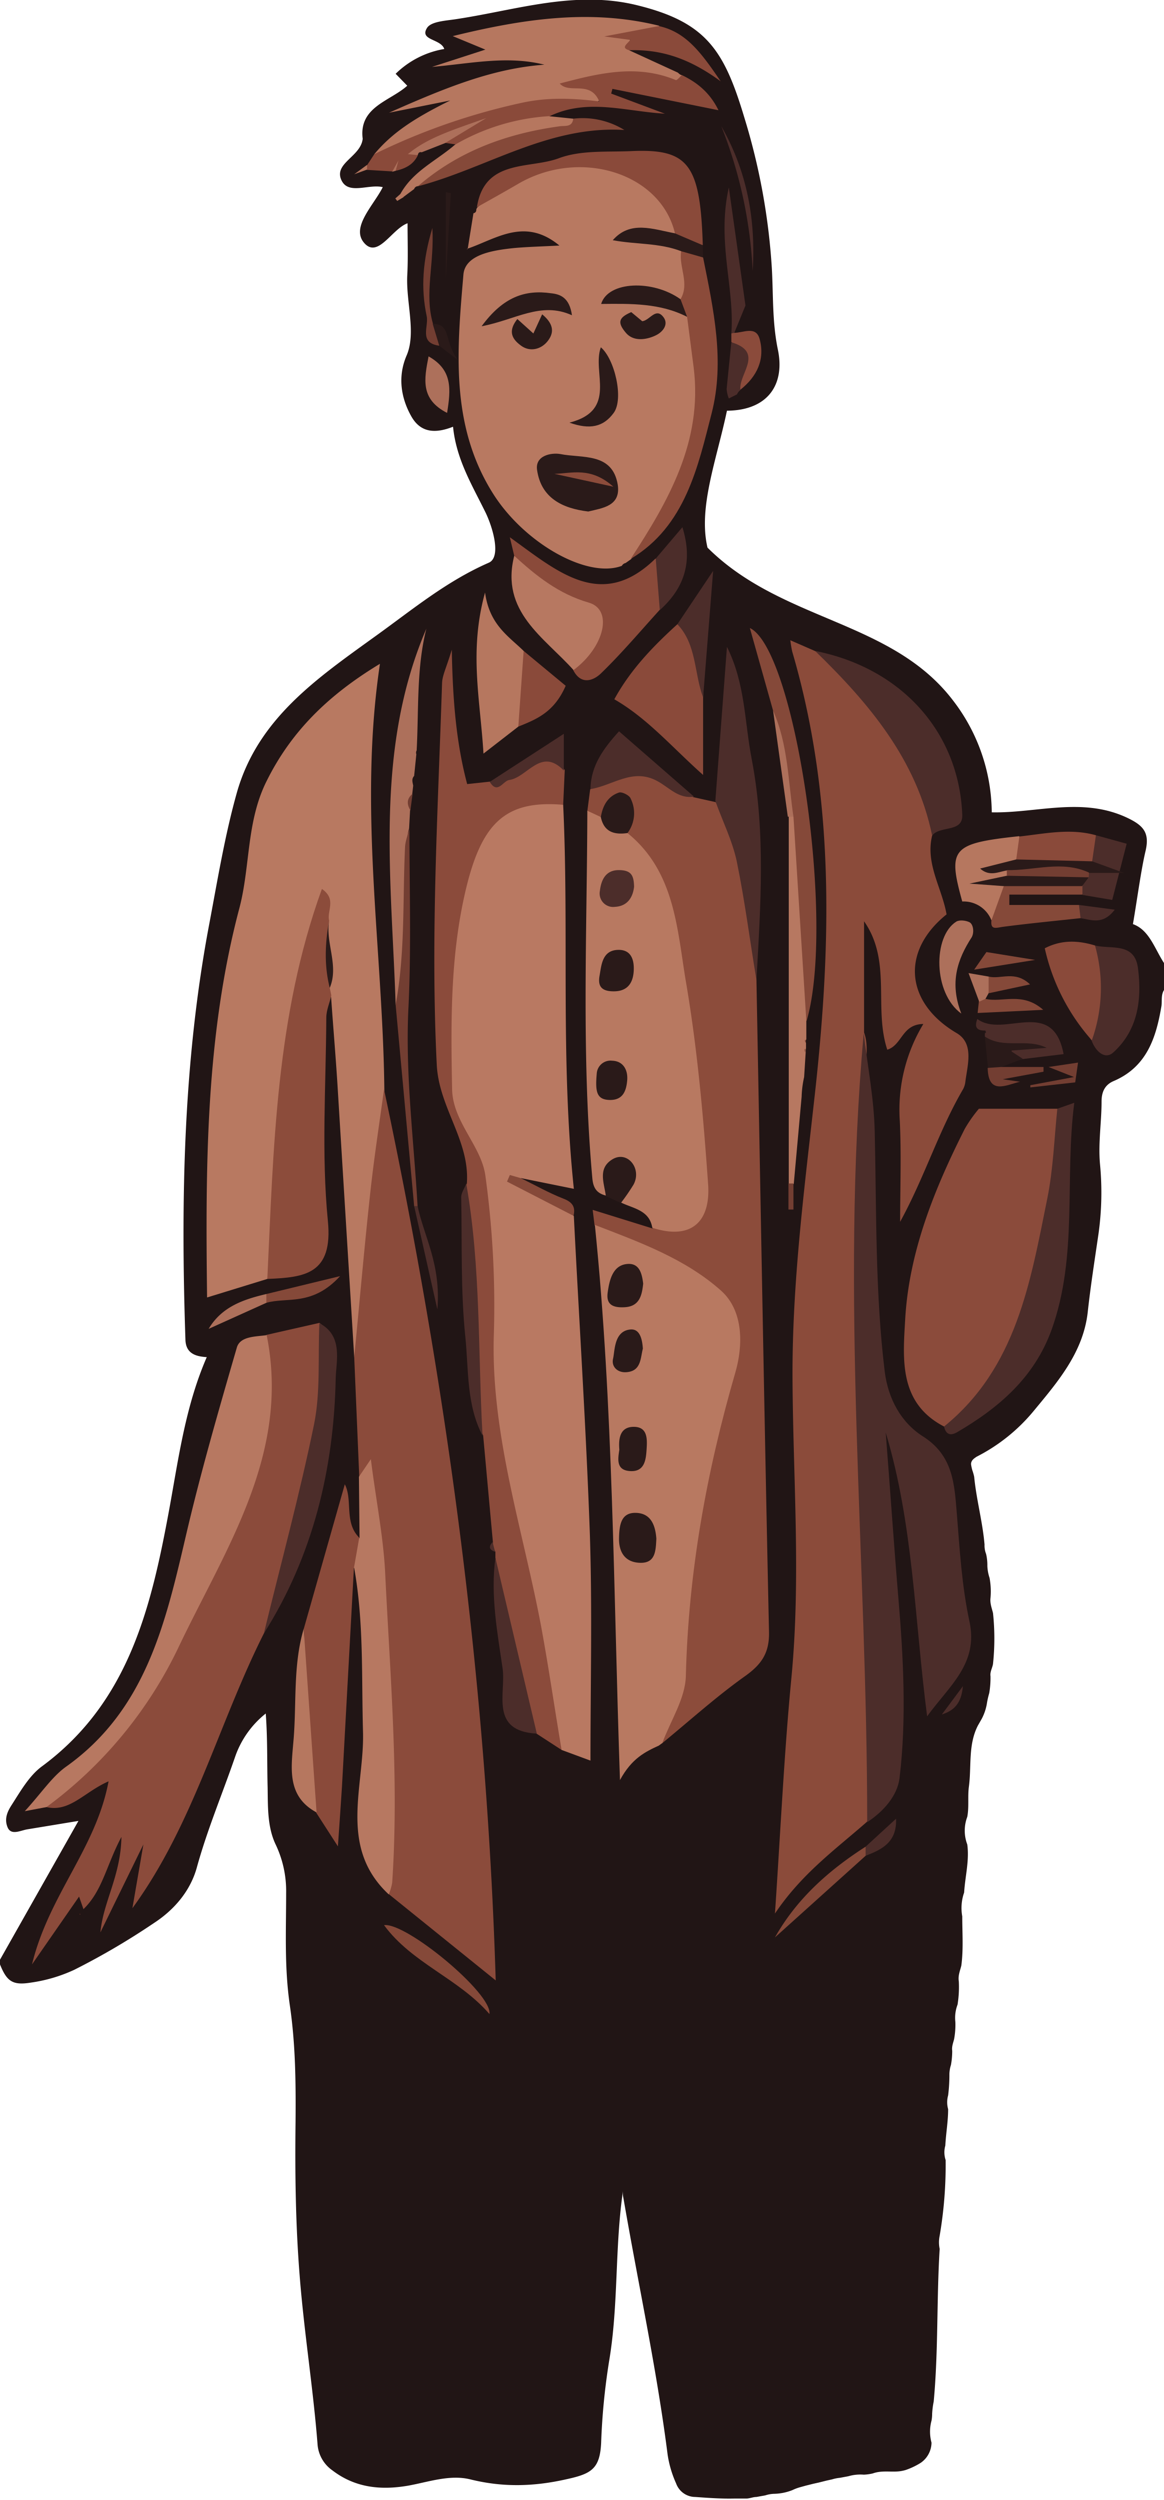 <svg data-name="Layer 1" xmlns="http://www.w3.org/2000/svg" viewBox="0 0 371 796.2"><path d="M0 624.1l25-44.2-16.4 2.7c-2.2.4-5.1 2-6.2-.7s0-5 1.2-6.9c2.9-4.5 5.7-9.5 9.8-12.5 27.9-20.6 34.9-51.1 40.7-82.7 2.9-16 5.1-32.2 11.8-47.6-3.6-.2-6.7-1.2-6.8-5.6-1.5-44.5-.7-88.9 7.7-132.9 2.6-13.8 4.9-27.8 8.7-41.3 6.7-23.6 25.6-36.4 44.3-49.9 11.7-8.4 22.5-17.4 36-23.3 4.1-1.8 1.2-11.6-1.3-16.5-4.2-8.5-9.1-16.6-10.1-26.8-5.6 2.2-10.3 2-13.3-3.3s-4.6-12.2-1.5-19.4-.2-16.9.2-25.4c.3-5.4.1-10.9.1-16.7-5 1.8-9.4 11.3-13.8 6.3s3-12 5.9-17.8c-4.6-1.1-11.2 2.7-13.3-2.5s6.3-7.3 6.9-12.9c-1.3-10.2 8.8-12 14.2-16.9l-3.7-3.8a29 29 0 0 1 15.5-7.9c-1.1-3.3-8-2.7-5.5-6.7 1.4-2.2 6.4-2.3 9.9-2.9 18.9-2.9 37.5-9.2 57.2-4.3 21.9 5.4 27.6 14.3 34 35.6a205.5 205.5 0 0 1 8.8 48c.5 8.6.1 17.1 1.9 25.9 2.4 11.2-3.1 19.5-16.2 19.6-3.3 15.7-9.2 30.8-6.2 43.6 23.7 23.6 58.6 23 78.2 48.6a59 59 0 0 1 12.4 35.7c14.3.3 28.8-5 43.1 1.7 5.3 2.5 7.3 4.8 5.9 10.7s-2.6 15-4 23.2c5.3 1.9 6.9 7.9 10.1 12.7v8c-1.2 1.6-.8 3.5-1 5.3-1.7 10.2-4.7 19.5-15.3 24-3 1.3-3.8 3.8-3.8 6.5 0 6.6-1.1 13.2-.5 19.9a94.8 94.8 0 0 1-.5 22.4c-1.2 8.2-2.5 16.5-3.4 24.7-1.4 12.8-9.5 22.2-17.2 31.5a57.1 57.1 0 0 1-18.2 14.6c-.9.6-1.8 1.2-1.8 2.4a12.9 12.9 0 0 0 .4 1.9 17.4 17.4 0 0 1 .6 2.1c.7 7.3 2.7 14.4 3.3 21.6a7.4 7.4 0 0 0 .5 3 15.6 15.6 0 0 1 .4 3.8 13.5 13.5 0 0 0 .7 3.8 23.8 23.8 0 0 1 .3 6.4c-.2 1.7.4 3.2.8 4.8a76.8 76.8 0 0 1 0 16.2c-.2 1.3-1 2.5-.8 3.9a29.1 29.1 0 0 1-.4 5.4 27.4 27.4 0 0 0-.7 3 16 16 0 0 1-1.7 5.2l-1.2 2.1c-3.2 6.2-2 13-2.9 19.6-.4 3.1.1 6.3-.5 9.5a12.4 12.4 0 0 0 0 8.8c.7 5.2-.7 10.2-1 15.3a14.9 14.9 0 0 0-.6 7.6c0 5.3.4 10.5-.3 15.7-.4 1.6-1.1 3.2-.8 5a35.4 35.4 0 0 1-.4 7.4 11.8 11.8 0 0 0-.7 5.5 24.9 24.9 0 0 1-.4 5.5c-.3 1.2-.8 2.4-.6 3.7a25.3 25.3 0 0 1-.4 4.5 10.3 10.3 0 0 0-.5 2.9 53 53 0 0 1-.4 6.8 8.1 8.1 0 0 0 0 4.4c0 3.9-.7 7.7-.9 11.6a7.8 7.8 0 0 0 .1 4.6 133.4 133.4 0 0 1-1.9 24.1 10.2 10.2 0 0 0 0 4.2c-1 16.2-.4 32.5-1.9 48.6a26.6 26.6 0 0 0-.5 3.9 11.7 11.7 0 0 1-.2 2.2 13.3 13.3 0 0 0 0 7 7.9 7.9 0 0 1-3.4 6.4 22.7 22.7 0 0 1-4.8 2.3 11.5 11.5 0 0 1-3 .5c-2.5.1-5-.3-7.5.6a14.7 14.7 0 0 1-2.9.4 13.6 13.6 0 0 0-4.9.5l-2.7.5a13 13 0 0 0-2.5.5l-1.8.4-2.4.6-1.8.4-2.4.6-1.8.5a14.6 14.6 0 0 0-2.4.9 16.8 16.8 0 0 1-6 1.2 10.1 10.1 0 0 0-2.7.5l-2.8.5c-1 0-1.9.4-3 .5h-4c-4.2.1-8.3-.2-12.5-.5a6.5 6.5 0 0 1-6.1-4.3 34.9 34.9 0 0 1-2.7-9.1c-3.5-27.5-9.4-54.5-14.1-81.8a6.5 6.5 0 0 1-.1-2.5c-2.7 18.1-1.4 36.6-4.5 54.7a210.3 210.3 0 0 0-2.5 25.8c-.4 8.2-3.1 9.8-10.8 11.5-10.5 2.4-20.4 2.7-30.9.1-6.5-1.6-13.2.8-19.8 2-8.7 1.5-16.9.7-24.2-4.9a11.1 11.1 0 0 1-4.7-8.4c-1.4-17.9-4.3-35.7-5.7-53.7-1.3-16.3-1.5-32.6-1.3-48.9.1-12.3 0-24.6-1.8-36.9s-1.2-23.9-1.2-35.9a34.4 34.4 0 0 0-3.3-15.4c-2.7-5.6-2.5-12-2.6-18.2-.2-7.8 0-15.6-.6-23.6a30.2 30.2 0 0 0-9.8 13.9c-4 11.6-8.8 23-12.1 34.9-2 7.5-7.1 13.6-13.7 17.9a229.2 229.2 0 0 1-25.4 14.9 49 49 0 0 1-13.9 4.1c-5.7.9-7.6-.3-9.8-5.8z" fill="#211515"/><path d="M297.1 266.1c-2.2 9 3.1 16.6 4.6 25.1-14.7 11.8-13.1 28.2 3.2 37.8 5.6 3.3 3.5 10 2.8 15.4a6.6 6.6 0 0 1-.7 2.4c-7.8 13.3-12.3 28.1-20.1 42.3 0-10.7.4-21.3-.1-32a52.7 52.7 0 0 1 7.5-31c-6.9.1-6.7 6.7-11.5 8.2-4.4-13.4 1.5-28.2-7.4-40.9v35.4c1.3 3.6.7 7.3.6 10.9-.3 10.3.1 20.6-.1 30.9-.3 15.3-1.4 30.6-2.7 45.8-1 11.5.8 22.9 1.1 34.4.1 3.5.6 7 .6 10.5.3 24.6 2 49.2 3.6 73.8.8 13.1 1.1 26.3-.5 39.4a15.3 15.3 0 0 1-1.7 5.7c-9.9 8.7-20.7 16.4-29.3 29.2 1.8-26.5 2.9-50.6 5.2-74.6 3.1-31.8.6-63.5.4-95.2s4-62.6 7.4-93.7c5-46.6 5.9-92.8-7.5-138.4a36.1 36.1 0 0 1-.6-3.6l7.8 3.4c6.7 3.6 11.7 9.2 16.3 15a217.8 217.8 0 0 1 15 21.8c3.7 5.9 4.9 12.6 6.6 19.2a3.5 3.5 0 0 1-.5 2.8z" fill="#8b4b3a"/><path d="M179.5 256.3c1.9 40.4-.9 81 3.4 122.3l-16.8-3.4c-1.6 2.4.9 2.8 2 3.3 3.4 1.7 6.7 3.5 10.2 5.2 1.8.9 3.6 1.7 4.6 3.6 1.7 33.7 3.9 67.4 5.1 101.1.8 24 .2 48.1.2 72.3l-9.2-3.4a10.8 10.8 0 0 1-2.1-5c-4.8-33.3-14-65.8-19.1-99.1-1.9-12.1-3.3-24.1-1.6-36.3.6-4.1.1-8.3-.2-12.5-.7-7.1-1.7-14.2-1.6-21.4a25.3 25.3 0 0 0-3.6-14.3c-6.3-10.2-8.4-21.2-8.6-33.3-.3-21.7 1.9-42.9 7.8-63.7 2.9-10.2 15.9-18.8 26.3-17.2 1.1.3 2.4.6 3.2 1.8z" fill="#b97962"/><path d="M149.1 79.1l1.8-11.2a1 1 0 0 0 .9-1.1 1.9 1.9 0 0 1 .3-.7c11.5-10.4 25-16.2 40.4-14.2 10.8 1.4 17.9 9.4 23.1 18.7a3.1 3.1 0 0 1-.4 3.7c-2.6 1.3-5.2 0-7.8-.2s-6.2-1.2-9.3 1.3c3.1 1.5 6 .7 8.7 1.1s8.5 0 11.3 4c1 4.9 3.3 9.8.1 14.7-2.4 1.3-4.5-.4-6.6-1.1-6.4-2.1-11.8-2-16.9 1.1 9.2.5 18.1-.4 25.1 6 7.9 29.1 1.3 54.6-18.7 76.9l-1.7 1.2a1.8 1.8 0 0 0-1.2.9c-11.2 4.2-31.5-7.5-41.3-23.4-13.5-21.7-11.2-45.7-9.2-69.3.5-6.5 9.5-7.8 16.1-8.5 4.4-.4 8.9-.5 14.5-.8-10.9-9-19.9-2.3-29 .9zM112.9 432.2q-2.6-42.3-5.2-84.5c-.6-10.2-1.5-20.4-2.2-30.6-1.8-.8-1.8-.8-1.3-4.3.5-6.6-1.3-13-.9-19.6-.2-1.3 0-2.6-.2-5.1-4.3 9.8-6.5 19-8.3 28.3-3 14.7-3.2 29.7-5.2 44.5s-1.6 26.8-2.9 40.2c-.2 2.1 0 4.3-1.5 6.2L66 413.2c-.5-41.5-.5-83.3 10.3-124 3.5-13.3 2.2-27.4 8.6-40.3 7.9-16 19.8-27.6 36.2-37.5-6.9 46.1.9 90.7 1.4 135.5.5 13.7-1.6 27.1-3.7 40.5s-2.3 25.4-3.1 38.2c-.1 2.4.8 5.5-2.8 6.6z" fill="#b87961"/><path d="M112.9 432.2c1.7-17.4 3.2-34.8 5.1-52.2 1.2-11.1 2.9-22.1 4.4-33.1 19.7 92.9 32.6 186.7 35.6 283.8l-34.1-27.5a45.8 45.8 0 0 1-.3-14.4 157.2 157.2 0 0 0 .1-27.4c-.8-11.9-1.1-23.9-1.3-35.8-.3-17-2.6-33.8-4.5-50.6-.3-2.2-.8-4.3-3.4-4.8z" fill="#8b4b3b"/><path d="M241.1 312.1c1.3 69.1 2.5 138.3 4 207.4.2 6.7-2.2 10.4-7.5 14.2-9.3 6.6-17.8 14.3-26.6 21.5-1.6-2-.3-3.8.6-5.5 3.9-7.5 5.2-15.5 5.9-24 1.6-21.2 1.4-42.6 8.8-63.1 2.9-8.1 3.9-16.8 6.3-25.2 2-6.8.4-13.9-1.2-20.7a8.7 8.7 0 0 0-3.7-5.2c-7.7-5.4-15.4-10.5-24.3-13.7-5-1.8-9.9-3.9-13.9-7.6l-.6-4.9 19 5.9a4.9 4.9 0 0 1 3.8-.9c8.5.5 13.1-4.2 12.4-13-.5-6-1.4-11.9-1.9-17.9-.9-10.9-1.3-21.9-2.7-32.8a249.7 249.7 0 0 0-10.6-47.2c-1.8-5.3-5.7-8.9-9.1-12.9-.9-1.8.1-3.5.4-5.3s.4-5-1.7-6.7c-4.1.1-4.4 3.8-6.3 5.9s-3.7-.5-5-2.1l.9-6.9c8.9-7.1 17.5-7.5 26.4-1a28.6 28.6 0 0 0 6.6 3.5l6.8 1.5c3.8 1.5 4.5 5.2 5.6 8.4 3.9 11.4 5.6 23.2 6.8 35.1.6 4.2.8 8.7.8 13.2z" fill="#8c4c3b"/><path d="M189.6 390.1c14.3 5.5 28.9 10.8 40.3 21 7.2 6.5 6.9 17.6 4.5 25.9-9.2 31.7-15 63.7-15.8 96.8-.2 7.2-4.9 14.2-7.5 21.3l-1.1.8c-4.3 2-8.6 4-12.4 11-2.1-60.9-2.1-119-8-176.8z" fill="#b87961"/><path d="M84.1 520.2C69.6 549 61.7 581 42.2 607.7l3.5-20.3-13.7 28c.9-9.8 6.5-18 6.7-30.4-4.8 9-6 17.1-12.1 23l-1.4-4-15 21.6c5.4-22.2 20.4-36.9 24.4-58.3-7.8 3.4-12.3 9.9-19.8 8.2-.7-2.5 1.3-3.7 2.8-4.8 21-14.9 32.8-36.5 44-58.8 6.8-13.6 13.1-27.2 18-41.6s7.8-26.8 4.5-41a4.2 4.2 0 0 1 .9-4.2l16.8-3.8c2 1.3 1.8 3.5 1.9 5.4a131.8 131.8 0 0 1-2.7 32.6c-4 18.8-9.2 37.3-14.8 55.7a19.8 19.8 0 0 1-2.1 5.2z" fill="#8b4b3b"/><path d="M276.4 580.3c0-83.8-8.7-167.5-1.1-251.3 1.2 10.5 3.3 21 3.5 31.5.6 25.5.1 51 3.2 76.4 1.1 8.6 5.2 16.1 12.1 20.5 9.8 6.2 10.1 15.3 10.9 25 .9 11.4 1.6 22.9 4 34 2.9 13.5-6.5 20.5-13.5 30.2-4-30.8-4.4-61.2-13.2-90.4 1.4 17.8 2.6 35.7 4.1 53.5s2.6 37.8.3 56.6c-.7 5.6-5.1 10.6-10.3 14z" fill="#4c2d2a"/><path d="M187.2 258.2l4.3 2c2.7 1.9 5.8 3.2 8.5 5.1 15.3 12.4 15.8 30.9 18.7 47.8 3.6 21.2 5.5 42.7 7 64.1.8 11.6-5.1 17.9-17.8 13.8-.9-5.6-6-6.1-9.9-8-1.3-2 .4-3 1.3-4.3a9.5 9.5 0 0 0 1.8-3.5c.4-2.3-.4-4-2.7-4.6s-3.9 1.1-4.5 3.4 1.1 4.7-.6 6.8c-2.9-.7-4.2-2.2-4.5-5.5-3.5-38.9-1.7-78-1.6-117.1z" fill="#b87961"/><path d="M300.9 454.3c-14.5-7.5-13.1-21.6-12.4-34 1.2-21.6 9.3-41.6 19-60.8a44.6 44.6 0 0 1 4.5-6.4h25c2 1.9 1.6 4.3 1.4 6.6-2.2 22.8-6.5 45.1-14.9 66.4a70 70 0 0 1-17.5 25.8c-1.4 1.2-2.7 2.9-5.1 2.4zM179.5 256.3c-18.9-1.6-26.5 6.1-31.6 29.5-4.4 20.2-4.2 40.6-3.8 61.1.2 10.4 9.3 18 10.6 27.5a302.2 302.2 0 0 1 2.7 50.6c-1 31.9 9.3 62.2 15.1 93.1 2.4 13 4.3 26.2 6.5 39.2l-8-5.2a6.8 6.8 0 0 1-1.8-2.9c-4.2-16.4-8.8-32.7-11.1-49.6-.2-1.1 0-2.3-.2-3.5v-1.9a5.6 5.6 0 0 1-.8-3.1l-3.1-33.9c-1.8-4.7-1.9-9.8-2.1-14.7-.6-11.1-1.6-22.2-1.6-33.4 0-9.5-1.6-18.9-1.8-28.3 0-1.3-.3-2.6.3-3.9 1-13.7-9-24.2-9.6-38-2-40.6.4-81 1.7-121.4.1-2.5 1.4-4.9 3.1-10.6.3 16.7 1.5 30 4.9 42.8l7.5-.8c3.6.5 5.9-2.4 8.9-3.5s3.7-2.2 5.6-3.1c4.7-2.2 6.4-1.7 9.1 3z" fill="#8b4b3b"/><path d="M85 425.2c7.6 37.9-13.1 67.9-28.1 99.4a135.7 135.7 0 0 1-42.1 50.9l-6.9 1.3c5.4-5.9 8.7-11 13.2-14.2 25.3-18 31.6-45.5 38.1-73.3 4.7-20.2 10.5-40.2 16.3-60.2 1.1-3.6 6-3.4 9.5-3.9z" fill="#b77861"/><path d="M85.2 407.3c2-41.7 2.7-83.7 17.4-124.2 4.8 3.3 1.5 7 2.3 10.1-1.3 7.1.5 14.2.2 21.4l.5 2.4c-.5 2.3-1.6 4.7-1.6 7.1-.1 21.6-1.6 43.3.5 64.7 1.7 17.1-7.5 18-19.3 18.5z" fill="#8c4c3b"/><path d="M200.5 16l15.5 7.1c.4.3.7.7 1.2.8h.1c.7 3-1.4 3.2-3.2 2.6-5.2-1.7-10.4-1.7-15.8-1.9S187.8 26 184 26.8c4.9-.5 6 .1 7.4 4.9-2.3 2-5.3 1.7-8 1.4a38.2 38.2 0 0 0-12.4.6c-15.4 3.3-31.1 6-44.8 14.6-2 1.3-4.3 2.8-6.9.8 5.5-6.6 12.4-11.3 24.2-17.1L124 35.9c18.7-8.3 33.3-14.1 49.5-15.3-12-3-23.7-.3-35.8.7l17-5.5-10.4-4.3c23.2-5.7 44.3-8.6 65.8-3.3-1 3.5-4.2 2-6.4 2.8s-3.5.2-5.8 0c3.3.6 3.6 2.5 2.6 5z" fill="#b6775f"/><path d="M114.4 470.3l3.8-5.6c1.7 13.5 4.1 25.2 4.6 37 1.6 32.6 4.4 65.2 2.2 97.9a17 17 0 0 1-1.1 3.7c-16.2-15.1-7.7-34.4-8.2-51.8s.3-34.8-2.8-52.1c-2.9-3.8-.4-6.7 1.7-9.7z" fill="#b77861"/><path d="M114.5 489.7l-1.7 9.7q-1.9 34.8-3.8 69.5c-.3 4.6-.6 9.2-1.3 19.1l-6.9-10.7c-2.1-18.5-5.9-36.8-3.9-55.5a12.5 12.5 0 0 0-.1-3l13.1-46.1c2.6 5-.3 12.1 4.6 17z" fill="#8a4a3a"/><path d="M300.9 454.3c23.1-18.7 27.5-46 32.9-72.6 1.9-9.4 2.2-19 3.2-28.6l5.4-1.9c-3.1 24.3 1.2 48.8-7.2 72.2-5.5 15.3-16.9 25-30.3 32.8-2.2 1.2-3.5.4-4-1.9zM297.1 266.1c-5-24.3-20.2-42.2-37.3-58.8 27.3 5.4 45.8 25.6 46.9 52.1.3 5.9-7.1 3.4-9.6 6.7zM241.1 312.1c-2.1-12.6-3.7-25.3-6.3-37.9-1.4-6.5-4.5-12.7-6.8-19.1l3.7-49.1c5.9 11.8 5.6 24.1 7.9 35.8 4.5 23.5 2.8 46.9 1.5 70.3z" fill="#4c2d2a"/><path d="M224.1 222.1v24.7c-10-8.9-17.7-18-28.3-24.1 5.2-9.5 12.4-16.9 20.1-23.9 3.5 0 4.2 2.9 5.1 5.3 2 5.8 3.4 11.7 3.1 18zM119.3 49.1a204.8 204.8 0 0 1 47.2-16.4c7.9-1.7 15.7-1.5 24.5-.4-2.9-6.9-9.5-2.2-12.6-5.7 12.2-3.2 24.4-6.3 37-1.1.4.1 1.3-1 1.9-1.6 4.8 2.3 8.9 5.5 11.7 11.2l-33.8-6.8-.4 1.5 17.1 6.4c-12.5-.7-24.6-5-36.7.8-1.5 1.9-3.9 1.7-5.9 2.2-6.8 1.6-13.7 2.8-19.8 6.6-1.2.8-2.7 1.4-4.2.2l-3.4-.5c-.7-3.1 2.6-2.3 3.2-3.6-4 2.2-8.9 3.6-12.9 6.7l-1 .8-1 .7-1 .6-1.4 1-.8.8a4 4 0 0 0-1.8 2.1l-8.2-.5a.9.9 0 0 1 0-1.5zM163.9 177l-1.4-5.9c15.2 10.9 29.2 23.6 46.4 6.8 2.4.4 2.6 2.4 2.7 4.2.3 4.1.9 8.3-1.4 12.2-6.1 6.7-12 13.7-18.5 20-2.5 2.5-6.5 4-9-.9.2-2.1 1.9-3 3.3-4.1 3.9-2.7 4.7-6.7 4.1-11s-3.5-5.1-6.8-6.3c-7.8-2.9-15.2-7-19.4-15zM215.1 74.2C210.5 55 184.6 47 164.9 58.7c-4.3 2.5-8.6 4.9-12.9 7.3 2.4-15.5 16.7-12.1 26.1-15.6 7.2-2.7 15.7-1.9 23.6-2.3 17.8-.7 21.5 4.4 22.3 29.9-4.1 1.4-6.7-.6-8.9-3.8z" fill="#8a4a3a"/><path d="M216.9 95.3c3-5.1-.6-10.2.2-15.3 2.9-1.2 5 .1 7 2 3.3 16.5 7 33 2.7 49.7s-8.3 35.9-25.8 46.3c12.1-18.5 23-37.5 20.1-60.9l-2.1-16.2c-1.5-1.6-2.5-3.3-2.1-5.6z" fill="#8b4b3a"/><path d="M126.1 320c-1.3-40.4-6.8-81.1 9.8-119.8-3.2 12.6-2.4 25.8-3.1 38.8a1.4 1.4 0 0 0-.1 1.2l-.7 6.9c-.9 1-.5 2-.3 3.1l-.3 2.6c-.8 1.7-.3 3.5-.7 5.3l-.3 5.7a14.4 14.4 0 0 0-.5 5.4c.3 13.6-.7 27.1-.6 40.7.1 3.5 1.1 7.8-3.2 10.1z" fill="#ad705b"/><path d="M84.1 520.2c5.4-22.2 11.4-44.2 16-66.6 2.1-10.4 1.2-21.4 1.7-32.2 7.7 4 5.3 12.2 5.2 17.6-.6 28.8-7.2 56.4-22.9 81.2z" fill="#4c2d2a"/><path d="M163.9 177c7 6.4 14.1 12.1 23.7 14.9 7.9 2.2 5.1 14.1-4.8 21.5-9.4-10.5-23.4-18.6-18.9-36.4z" fill="#b77861"/><path d="M165.2 231.4l-11.1 8.6c-1-17-4.7-32.6.5-51.3 1.4 10.3 7.5 13.9 12.3 18.6a6.3 6.3 0 0 1 1.6 5.1c-1.1 6.3-.1 13-3.3 19z" fill="#b6775f"/><path d="M246.4 226.3L239 200c14.5 6.9 27.3 93.5 18.1 125.1-3-.5-2.6-3.1-2.7-5.1-.3-4.8-.1-9.6-.1-14.4a366.5 366.5 0 0 0-2.2-44.4c-1.7-11.6-3-23.4-5.7-34.9z" fill="#854939"/><path d="M252.9 260.1l4.1 65v5.9a1 1 0 0 0-.1 1.1v1.8a3.4 3.4 0 0 0-.1 1.2l-.5 7.9a32.7 32.7 0 0 0-.8 6.3L253 377c-.6.7-1.1.7-1.6-.1V260.1a1.2 1.2 0 0 1 1.5 0z" fill="#b77861"/><path d="M349 301.1c5.2 1.3 12.6-1.1 13.7 7.2 1.3 10 0 19.8-7.9 26.9-2.7 2.4-5.7-.5-6.9-3.9-1.2-1.5-.9-3.2-.4-4.8a42.6 42.6 0 0 0 .8-20.2c-.3-1.8-.7-3.6.7-5.2z" fill="#4c2d2a"/><path d="M349 301.1a49.5 49.5 0 0 1-1 30.2 65.3 65.3 0 0 1-15-29.3c5.4-2.8 10.7-2.5 16-.9z" fill="#8a4a3a"/><path d="M157.9 496.1l13.2 56c-15.1-.8-9.8-12.8-10.9-20.7-1.7-11.7-3.9-23.4-2.3-35.3z" fill="#4c2d2a"/><path d="M126.1 320c3.1-16.6 2.2-33.4 3-50.2.1-2 .9-4 1.4-5.9 0 18.9.6 37.9-.3 56.7-1.1 21.3 1.7 42.4 2.9 63.6a.7.7 0 0 1-1.1-.1z" fill="#733e32"/><path d="M316 293.1a9.5 9.5 0 0 0-9.3-6c-4.7-16.9-3.3-18.5 18.1-20.8 2.3 2.4.9 4.8 0 7.3s-4.5 2.1-7.1 2.9c1.3-.2 2.5-.5 3.5.5a2.2 2.2 0 0 1 .1 2 4.7 4.7 0 0 1-3.4 1.6c.8.7 2.1.6 2.5 1.8-1 3.8.4 8.6-4.4 10.7zM96.8 518.7l4.1 58.5c-9.5-5.1-8.1-14-7.4-22.4 1.1-12-.2-24.2 3.3-36.1z" fill="#b6775f"/><path d="M148.6 376.9c4.7 26.6 3.7 53.5 5.2 80.3-5.2-9.9-4.4-21.1-5.5-31.6-1.5-14.7-1-29.5-1.3-44.3 0-1.5 1.1-2.9 1.6-4.4z" fill="#4c2d2a"/><path d="M182.7 37.8a25.3 25.3 0 0 1 16.3 3.6c-24.1-1.5-43.8 12.1-65.7 17.9-1.1-3.4 1.9-4.2 3.8-5.3 13.4-8.4 27.7-14.5 43.8-15.5a6.5 6.5 0 0 0 1.8-.7z" fill="#854939"/><path d="M221.2 253.7c-4.9.8-7.9-2.9-11.6-4.9-7.9-4.4-14.3 1.4-21.4 2.5.1-7.5 4.2-13 9.1-18.4z" fill="#4c2d2a"/><path d="M316 293.1l3.9-10.8c.9-1.4 2.4-1.7 3.9-1.7 6.7.1 13.4-.4 20.1.3 1.6 1 3.9 1.9 1 4h-23.2v3.3h22.2a3 3 0 0 1 .5 4.2c-8.3.9-16.7 1.7-25 2.8-2.3.4-3.7.8-3.4-2.1z" fill="#854939"/><path d="M182.7 37.8c-.3 2.7-2.4 2.2-4.2 2.4-16.8 2.3-32.2 7.8-45.3 19.1h-.1a1.3 1.3 0 0 0-1.1.9l-3.5 2.6q-1.2.2-.9-1c4-7.3 11.5-10.6 17.4-15.7a68 68 0 0 1 29.9-9.1z" fill="#b6775f"/><path d="M323.9 273.7l1-7.3c8.1-.9 16.2-2.7 24.4-.4 1.9 3.2 1.8 6.1-1 8.8a7.6 7.6 0 0 1-5.8.6 31.4 31.4 0 0 0-13.3-.1c-2 .2-4 .5-5.3-1.6zM165.2 231.4l1.7-24.1 13.4 11.1c-3.7 8.5-9.4 10.7-15.1 13zM200.5 16c-2.6-.8-.8-1.8.4-3.3l-8.3-1.1L210 8.3c8.6 1.9 13.4 8.3 19.7 17.6-10.5-7.7-19.5-10.2-29.2-9.9z" fill="#8a4a3a"/><path d="M313.9 330.1v-1q.4-.3.3-.6t-.3-.3c-2.3 0-3.5-.8-2.4-3.7 8.3 6.3 24-7.2 27.5 11.2l-13.2 1.6c-2.5.8-3.3-.4-3.4-2.5s3.2-1.4 4.6-1.6c-4.1-.8-9.6 2.9-13.1-3.1zM224.1 222.1c-2.9-7.7-2-16.8-8.2-23.3l11.4-17z" fill="#4c2d2a"/><path d="M156 641.4c-9.9-11.4-24.6-16.1-33.6-28.3 7-1 34.6 21.8 33.6 28.3z" fill="#854939"/><path d="M306.4 322.8c-9-6.5-9.1-24.6-1.6-29.3 1-.6 3-.4 4.2.2s1.6 3.2.7 4.8c-4.6 7.1-7.1 14.5-3.3 24.3z" fill="#ad705b"/><path d="M348.1 274.3l1.2-8.3 9.8 2.7-4.6 17.9-9.5-1.6v-2.7a14.6 14.6 0 0 1 1.3-3.7 3.6 3.6 0 0 1 .9-1 6.3 6.3 0 0 1 2.3-.7c0-1.2-2-1.3-1.4-2.6z" fill="#4c2d2a"/><path d="M224.1 82l-7-2c-7-2.7-14.3-2.1-21.8-3.5 5.6-6.4 12.8-3.5 19.8-2.2l8.9 3.8z" fill="#2a1a19"/><path d="M210.3 194.3l-1.3-16.4 8.5-10c3.4 10.9.7 19.3-7.2 26.4zM233.1 106.2c1.1-14.7-4.7-29.1-.8-46.5l5.3 37.6-3.6 8.8a.6.6 0 0 1-.9.1z" fill="#4c2d2a"/><path d="M275.9 591L247 617c7-12.4 17.2-21.4 28.9-28.9a2 2 0 0 1 0 2.9z" fill="#854939"/><path d="M193.1 380.9c-.5-4.1-2.7-8.8 2.1-11.7s9.5 3 6.7 8.1a67.7 67.7 0 0 1-4 5.8z" fill="#2a1a19"/><path d="M179.7 245.4c-7.3-7.6-11.6 2.2-17.4 3-2 .3-3.7 4.7-6.2.6l23.6-15.3z" fill="#4c2d2a"/><path d="M313.9 330.1c6.1 4.1 13.3.4 19.7 3.6l-11.6.9 4 2.6-6.9 2.6c-1.3 1.7-2.7 1.3-4.2.3z" fill="#2a1a19"/><path d="M136.6 113.5c7.7 4.3 7.1 10.5 5.9 18-8.6-4.4-7.3-10.8-5.9-18z" fill="#ad705b"/><path d="M229.9 40.2c8.3 14.5 11 29.9 10 46.1a143.3 143.3 0 0 0-10-46.1z" fill="#4c2d2a"/><path d="M142.1 89V61.2l1.6.3z" fill="#2a1a19"/><path d="M84.9 414.9l-18.4 8.3c4.2-7.1 11.2-9.4 18.4-11.1a1.7 1.7 0 0 1 0 2.8z" fill="#ad705b"/><path d="M233.1 106.2l.9-.2c2.9 0 6.9-2.3 8.1 1.9 1.8 6.5-.8 12-6.1 16.2-1.7-1.8-.7-3.7-.2-5.5 1.1-3.8.6-7.1-2.7-9.7z" fill="#8b4b3b"/><path d="M84.9 414.9v-2.8l23.5-5.7c-8.9 9.7-16.9 6.6-23.5 8.5z" fill="#854939"/><path d="M233.1 109c10.7 3.2 2.2 10.1 2.9 15.2a3.4 3.4 0 0 0-1.1 1.4l-2.6 1.3a10 10 0 0 1-.7-3c.5-5.1 1-10 1.5-14.9z" fill="#4c2d2a"/><path d="M314.8 340.1l4.2-.3h13.6v1.5l-13 2.4 5.5.8c-4.4 1-10.1 4.4-10.3-4.4z" fill="#733e32"/><path d="M314.1 318.1c5.4 1.3 11.7-2.4 18.4 3.5l-20.9 1 .4-3.7c.2-1.5 1-1.5 2.1-.8z" fill="#854939"/><path d="M252.9 260.1h-1.8l-4.7-33.8c4.8 10.8 4.8 22.5 6.5 33.8z" fill="#ad705b"/><path d="M182.8 387.2l-21.2-10.9.9-2.1 3.5 1c4.5 2.2 8.9 4.7 13.5 6.5 2.9 1.1 4 2.6 3.3 5.5z" fill="#854939"/><path d="M140 110.1c-6.6-.9-3.3-6.1-4-9.4-1.9-8.9-1.3-17.7 1.8-28.1.7 11.3-2.6 20.9.2 30.5 1.6 2.1 4 3.9 2 7z" fill="#733e32"/><path d="M132 384.1h1.1c2 9.6 7.5 18.5 6.3 32.9z" fill="#4c2d2a"/><path d="M315.1 311c3.8 1 8.4-2.1 13.2 2.5l-13.1 2.8c-1.9-1.8-1.5-3.6-.1-5.3zM310.5 308.8l3.9-5.6 15.5 2.5z" fill="#854939"/><path d="M334.2 339.8l9.4-1.4-.9 6.3-14.3 1.6v-.7l13.9-2.6z" fill="#733e32"/><path d="M275.9 591v-2.9l9.7-8.9c.3 7.5-4.5 9.8-9.7 11.8z" fill="#4c2d2a"/><path d="M130 49.1c6.1-5.1 13.6-7.5 25-11.5l-13.2 8-7.4 2.9c-.7-.2-1.1.2-1.2.8a2.5 2.5 0 0 1-3.2-.2z" fill="#ad705b"/><path d="M344.4 292.4l-.5-4.2 11.4 1.5c-3.8 5-7.5 3.2-10.9 2.7z" fill="#4c2d2a"/><path d="M315.1 311v5.3l-1 1.8-2 .9-3.4-9.1z" fill="#ad705b"/><path d="M140 110.1l-2.1-7c6.1.2 3.4 5.3 8.1 11.6z" fill="#2a1a19"/><path d="M300.2 546l6.7-9c-.5 5.7-3 7.8-6.7 9z" fill="#4c2d2a"/><path d="M130 49.1l3.2.3c-1.4 3-4 4.3-7.1 5-1-1.5.5-2.2.9-3.3.5-.6 1.5-.4 2-1l1-1z" fill="#8a4a3a"/><path d="M251.3 376.9h1.6v8.3h-1.6zM130.8 258.1c-1.1-1.9-1.3-3.7.7-5.3z" fill="#733e32"/><path d="M255.3 349.3l.8-6.3z" fill="#854939"/><path d="M157 491.1l.8 3.1c-1.8-.6-2.2-1.6-.8-3.1zM297 552.1zM297 552.1z" fill="#4c2d2a"/><path d="M128.6 62.8l-2 1.2-.6-.8 1.7-1.5z" fill="#b6775f"/><path d="M127 51.1l-.9 3.3-1.1.3z" fill="#ad705b"/><path d="M131.8 250.2l.3-3.1z" fill="#733e32"/><path d="M117 52.5V54l-4.1 1.5z" fill="#b6775f"/><path d="M132.1 60.2l1.1-.9z" fill="#854939"/><path d="M132.8 240.2z" fill="#733e32"/><path d="M198.1 180.2l1.2-.9z" fill="#8b4b3a"/><path d="M235 125.5l1.1-1.4z" fill="#8b4b3b"/><path d="M209.9 555.9l1.1-.8z" fill="#8c4c3b"/><path d="M151.7 66.8l-.9 1.1zM217.1 23.9l-1.1-.8zM133.2 49.3l1.2-.8z" fill="#8a4a3a"/><path d="M149 79.1l-.2.4.3-.3z" fill="#b87961"/><path fill="#8b4b3b" d="M25.5 609.4l.1.3h-.2l.1-.3z"/><path d="M256.6 335.2a4.9 4.9 0 0 1-.2-.9c0-.1.2-.2.3-.4z" fill="#854939"/><path d="M314 328.1l.3.7-.4.3q.1-.5.1-1z" fill="#2a1a19"/><path d="M256.8 332.2a4.5 4.5 0 0 1-.3-.8c0-.1.2-.2.3-.3z" fill="#854939"/><path d="M187.5 162.9c-8.4-1-15-4.4-16.3-13.1-.8-4.8 4.6-5.7 7.4-5.2 6.9 1.4 16.6-.6 18.3 9.8 1 6.8-4.9 7.4-9.4 8.5zM182.3 100.4c-9.9-4.5-18.1 1.5-28.8 3.5 6.9-9.4 13.9-11.7 22.2-10.5 2.8.3 5.8 1.3 6.6 7zM216.9 95.3l2.1 5.6c-8.6-4.4-17.9-4.2-27.4-4.1 2.2-7.3 16.5-7.8 25.3-1.5zM181.5 134.6c15.5-4 7.1-16 10-24 4.4 3.7 7.4 16.4 4.1 20.9s-7.6 5.4-14.1 3.1z" fill="#2a1a19"/><path d="M164.9 101.6l5.1 4.6 2.8-6.1c4 3.3 3.7 6.1 1.7 8.6s-5.5 3.5-8.4 1.4-4.3-4.6-1.2-8.5zM201.2 99.4l3.5 2.9c2.5-.3 4.4-4.7 6.9-1.1 1.4 2.1-.2 4.3-2.2 5.4s-7 2.8-9.9-.6-2.2-4.9 1.7-6.6zM105.1 314.6c-1.8-7.1-1.5-14.2-.2-21.4-1.2 7.2 3.2 14.3.2 21.4zM200 265.3c-4.2.6-7.5-.3-8.5-5.1.6-3.6 2.2-6.6 5.8-7.8.9-.3 3.1.8 3.6 1.7a10.5 10.5 0 0 1-.9 11.2zM209.2 490c-.2 4-.3 7.9-5.3 7.7s-6.7-3.8-6.6-7.9.6-8.2 5.5-8 6.1 4.3 6.4 8.2zM205 408.8c-.4 3.8-1.2 7.2-5.8 7.5s-6-1.4-5.5-4.8 1.4-8.2 5.7-8.9 5.2 2.8 5.6 6.2zM197.4 461.7c-.3-3.6.2-7.3 4.6-7.3s4.3 3.8 4.1 7-.5 7.3-5.1 7.1-4.1-3.6-3.6-6.8zM204.9 429.5c-.8 3-.5 7.2-5.3 7.5-2.7.2-4.8-1.7-4.2-4.3s.3-8.8 5.5-9.3c3-.3 3.8 3 4 6.1zM202 308.8c-.1 4-1.8 6.8-6.1 6.9s-5.4-1.7-4.8-5 .8-8.2 6.1-8.2c3.8 0 4.9 2.9 4.8 6.3z" fill="#2a1a19"/><path d="M202.1 282.4c-.4 3.5-2.2 6.2-6.1 6.4a4.3 4.3 0 0 1-4.8-5.1c.4-3.4 1.8-6.6 6-6.6s4.8 1.9 4.9 5.3z" fill="#4c2d2a"/><path d="M190.2 341.9a4.4 4.4 0 0 1 4.9-4.1c3.5.1 5.1 2.9 4.8 6.3s-1.4 6.3-5.6 6.2-4.6-2.7-4.1-8.4z" fill="#2a1a19"/><path d="M129 50.1l-2 1zM130 49.1l-1 1z" fill="#ad705b"/><path d="M348.1 274.3l10.2 3.7h-11.1c-2.5 1.1-4.9-.4-7.3-.4a59.4 59.4 0 0 0-11.8.8c-2.4.5-5 .6-7.1-1.2-2.7.4-5.6 2.1-8.6-.6l11.5-2.9z" fill="#2a1a19"/><path d="M347 279.4l-2.1 2.8h-25l-10.9-.8 11.9-2.5c8.7-.9 17.4-3 26.1.5z" fill="#2a1a19"/><path d="M347 279.4l-26.1-.5v-1.8c8.7.2 17.6-3.2 26.2.8z" fill="#733e32"/><path d="M176.7 150.9c5.4-.1 11.5-2.4 18.8 4.1z" fill="#8c4c3b"/></svg>